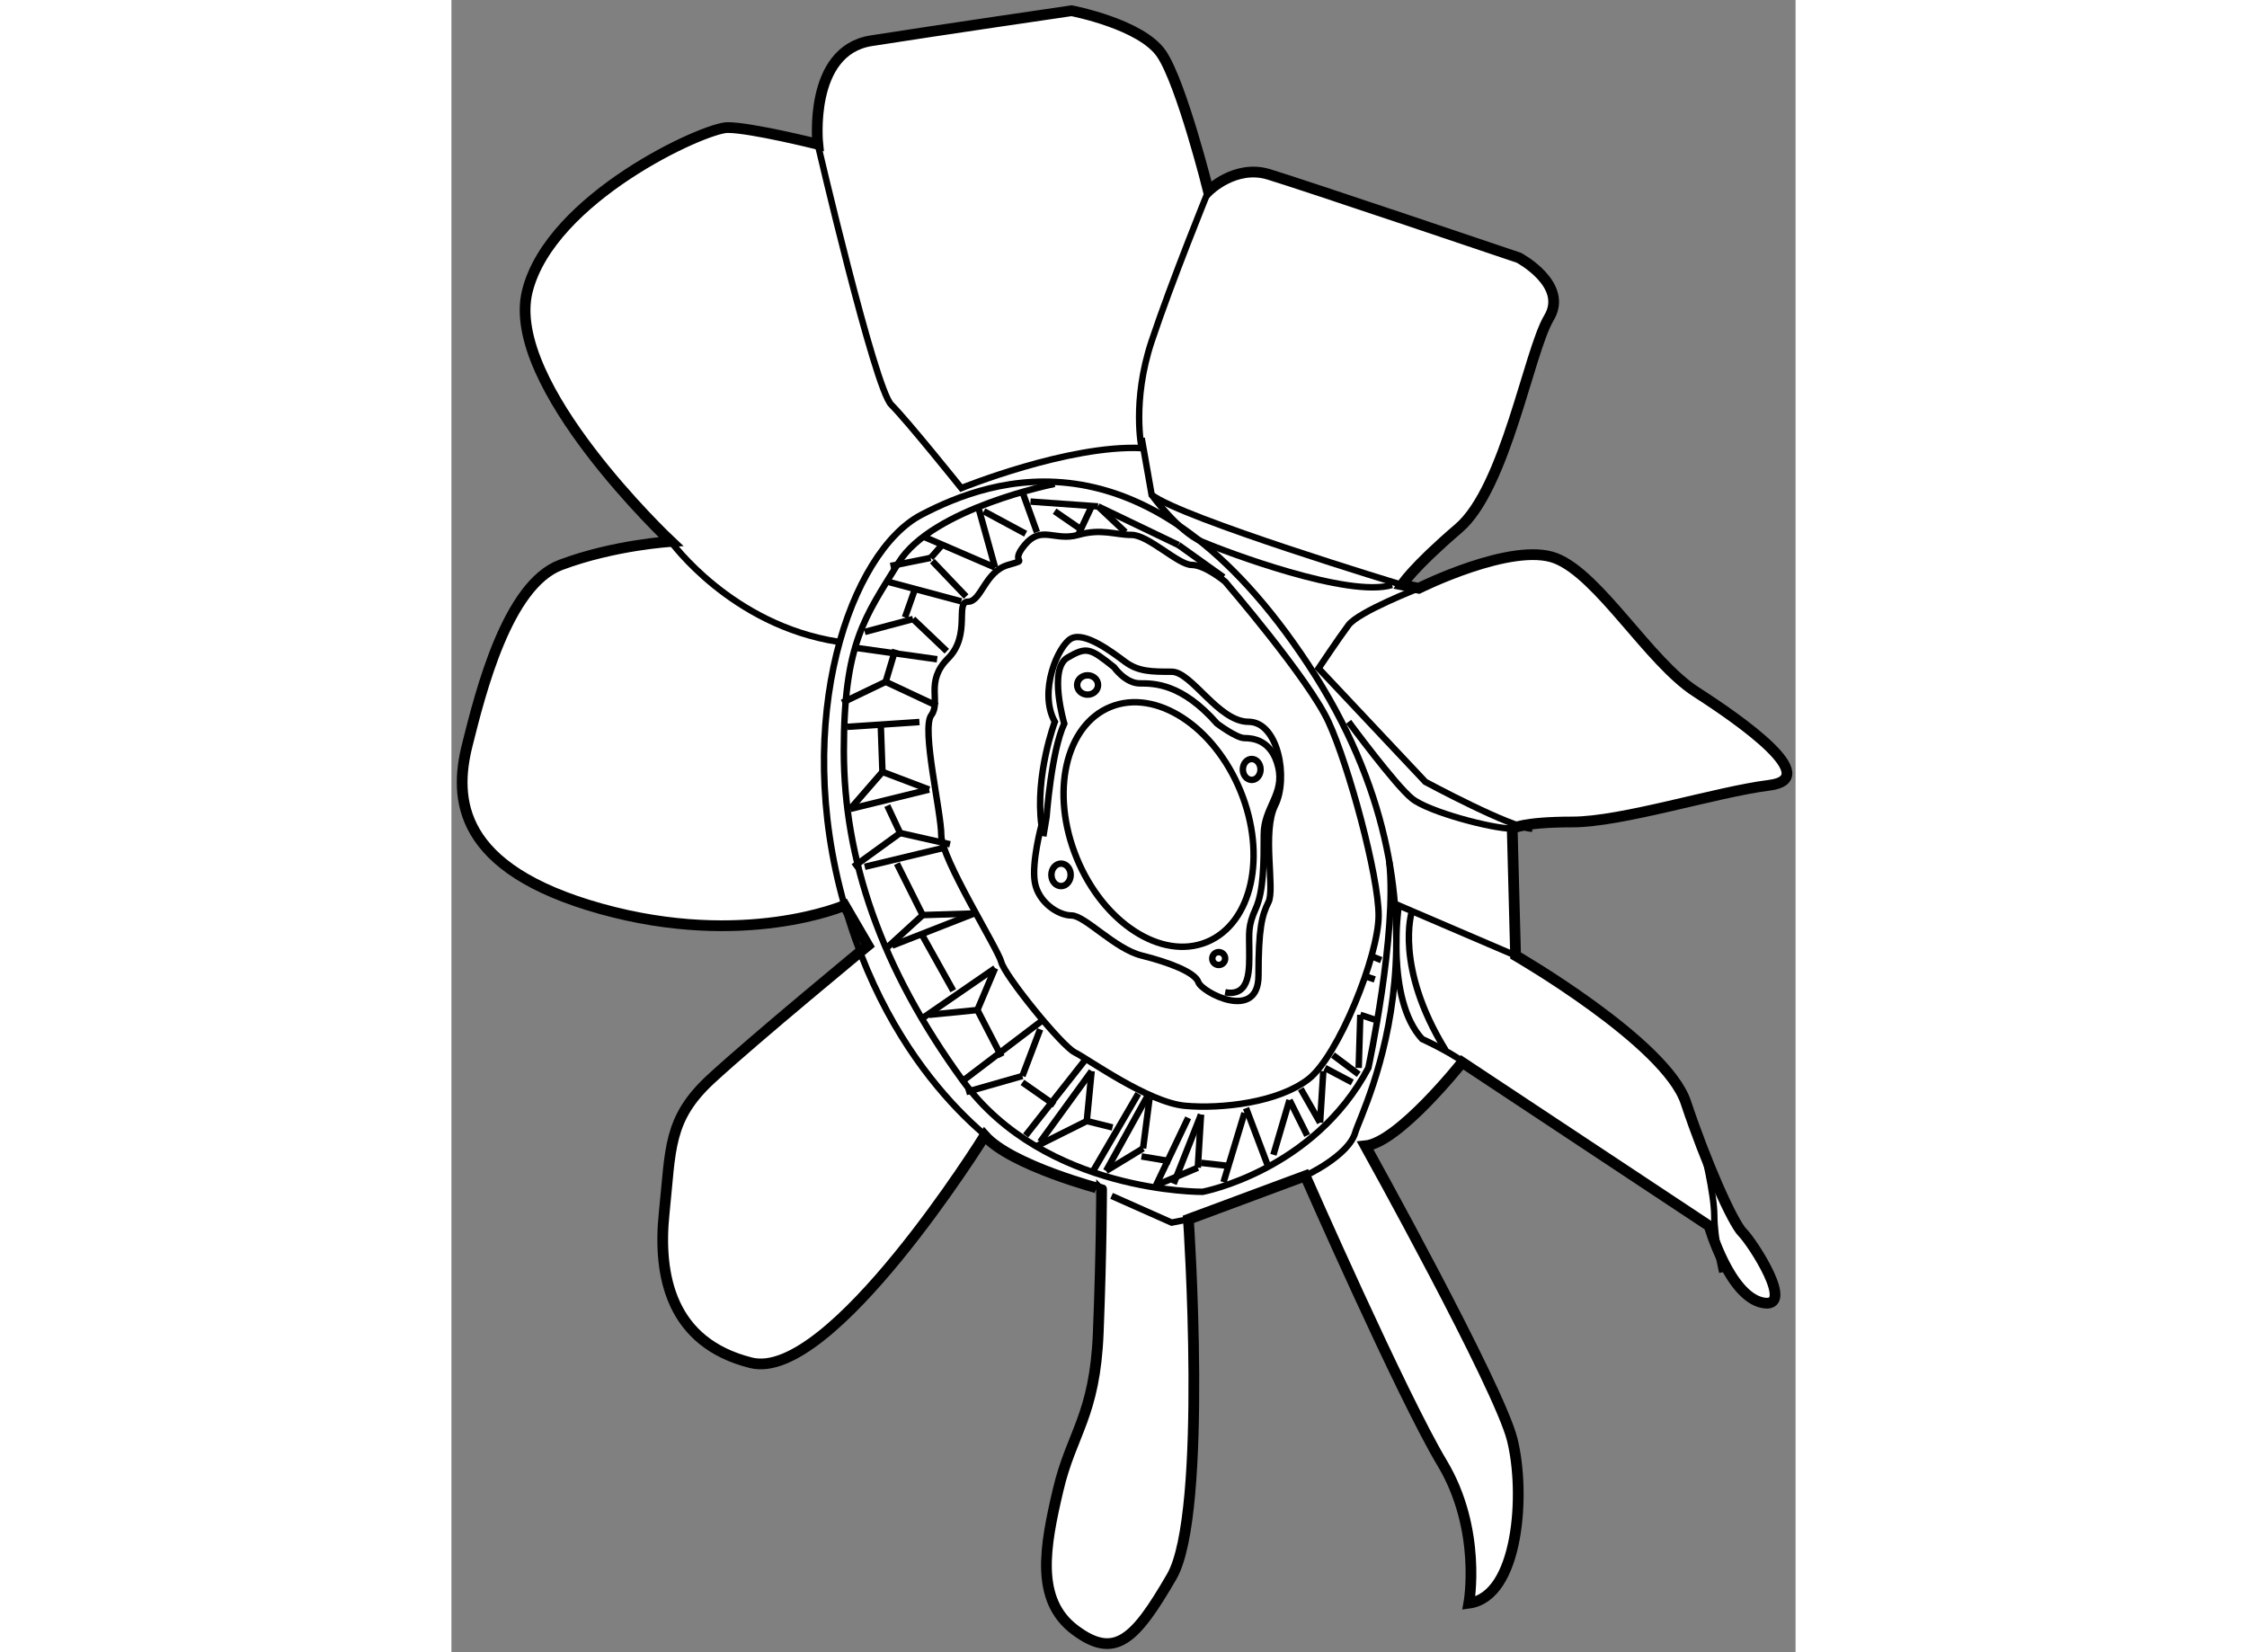 <?xml version="1.0" encoding="utf-8"?>
<!-- Generator: Adobe Illustrator 15.1.0, SVG Export Plug-In . SVG Version: 6.00 Build 0)  -->
<!DOCTYPE svg PUBLIC "-//W3C//DTD SVG 1.1//EN" "http://www.w3.org/Graphics/SVG/1.1/DTD/svg11.dtd">
<svg version="1.1" xmlns="http://www.w3.org/2000/svg" xmlns:xlink="http://www.w3.org/1999/xlink" x="0px" y="0px" width="244.8px"
	 height="180px" viewBox="57.504 68.259 62.592 76.938" enable-background="new 0 0 244.8 180" xml:space="preserve">
	
<rect x="57.504" y="68.259" width="62.592" height="76.938" fill="#808080" stroke="none"/>
	
<g><path fill="#FFFFFF" stroke="#000000" stroke-width="0.5" d="M82.337,121.148c0,0-7.151,11.505-10.882,10.572
			s-4.353-4.042-4.042-6.995c0.311-2.954,0.155-4.354,2.176-6.22c2.021-1.865,7.307-6.218,7.307-6.218l-1.088-1.866
			c0,0-4.664,2.022-11.349,0.156s-6.841-5.131-6.219-7.618c0.623-2.487,1.867-7.463,4.354-8.395c2.487-0.934,5.13-1.088,5.13-1.088
			s-7.773-7.308-6.685-11.66c1.089-4.352,8.24-7.617,9.328-7.617c1.088,0,4.198,0.777,4.198,0.777s-0.467-4.353,2.487-4.819
			c2.954-0.466,9.328-1.398,9.328-1.398s3.265,0.621,4.198,2.02c0.933,1.4,2.176,6.374,2.176,6.374s1.244-1.243,2.798-0.778
			c1.555,0.467,11.66,3.888,11.66,3.888s2.333,1.244,1.399,2.798c-0.933,1.555-2.021,7.928-4.198,9.794
			c-2.176,1.865-2.643,2.642-2.643,2.642l0.778,0.156c0,0,4.353-2.175,6.374-1.398c2.021,0.777,4.354,4.819,6.53,6.218
			s5.907,4.042,3.42,4.353c-2.487,0.312-6.841,1.71-9.172,1.71c-2.332,0-2.798,0.312-2.798,0.312l0.156,5.908
			c0,0,6.996,4.041,7.929,6.839c0.933,2.8,2.176,5.597,2.643,6.063s2.487,3.576,0.933,3.266c-1.555-0.312-2.488-3.576-2.488-3.576
			l-11.504-7.618c0,0-2.954,3.731-4.508,3.888c0,0,6.218,11.192,6.84,13.681c0.622,2.486,0.311,7.307-2.021,7.617
			c0,0,0.622-3.42-1.244-6.529s-6.374-13.371-6.374-13.371l-5.441,2.022c0,0,0.933,13.68-0.777,16.635
			c-1.71,2.953-2.643,3.885-4.509,2.486s-1.399-3.888-0.778-6.529c0.622-2.643,1.71-3.422,1.866-7.307
			c0.155-3.886,0.155-6.685,0.155-6.685S83.582,122.547,82.337,121.148z"></path><path fill="none" stroke="#000000" stroke-width="0.3" d="M74.564,74.978c0,0,2.643,11.347,3.42,12.125
			c0.777,0.778,3.265,3.886,3.265,3.886s4.976-2.021,8.395-1.865c0,0-0.466-2.175,0.466-4.975c0.933-2.798,2.643-6.996,2.643-6.996"></path><path fill="none" stroke="#000000" stroke-width="0.3" d="M101.77,95.497c0,0-10.26-3.107-11.659-4.196l-0.466-2.643"></path><path fill="none" stroke="#000000" stroke-width="0.3" d="M102.547,95.653c0,0-2.798,1.088-3.265,1.71
			c-0.466,0.623-1.399,2.021-1.399,2.021l4.975,5.285c0,0,4.042,2.177,4.975,2.177"></path><path fill="none" stroke="#000000" stroke-width="0.3" d="M107.056,112.755l-5.441-2.333c0,0-0.623,4.353,1.088,6.219
			c0,0,1.71,0.778,2.332,1.399"></path><path fill="none" stroke="#000000" stroke-width="0.3" d="M97.261,123.014c0,0,2.021-0.931,2.332-2.02
			c0.312-1.088,5.286-10.417-2.176-21.765c-7.462-11.349-14.769-8.706-18.034-6.996c-3.265,1.71-6.063,9.482-3.575,18.188
			c2.487,8.707,8.083,11.815,8.083,11.815"></path><path fill="none" stroke="#000000" stroke-width="0.3" d="M67.724,93.478c0,0,2.799,3.885,7.773,4.663"></path><polyline fill="none" stroke="#000000" stroke-width="0.3" points="88.245,123.947 91.043,125.191 91.82,125.036 		"></polyline><path fill="none" stroke="#000000" stroke-width="0.3" d="M85.602,101.871c0,0-0.933,2.488-0.622,4.82c0,0-0.465,1.71-0.311,2.643
			c0.155,0.933,1.088,1.556,1.71,1.556c0.623,0,2.021,1.556,3.265,1.865s2.487,0.776,2.643,1.243s2.799,1.867,2.799-0.311
			c0-2.177,0.155-2.799,0.466-3.421s-0.312-3.265,0.311-4.508c0.622-1.244,0.155-3.888-1.244-3.888
			c-1.399,0-2.643-2.331-3.575-2.331c-0.933,0-1.554-0.001-2.177-0.467c-0.622-0.466-1.865-1.397-2.488-1.087
			C85.757,98.297,84.825,100.472,85.602,101.871z"></path><path fill="none" stroke="#000000" stroke-width="0.3" d="M93.53,95.342c0,0-0.932-0.776-1.554-0.776
			c-0.622,0-2.021-1.398-2.798-1.398c-0.777,0-1.4-0.311-2.488,0s-1.709-0.468-2.487,0.465c-0.778,0.934,0.31,0.622-0.778,0.934
			c-1.088,0.312-1.244,1.71-1.866,1.71s0.155,1.557-0.933,2.644c-1.088,1.087-0.311,2.021-0.777,2.644
			c-0.466,0.62,0.466,4.509,0.466,5.596s2.643,5.284,2.798,5.906c0.156,0.623,2.799,3.889,3.42,4.199
			c0.622,0.311,3.419,2.33,5.13,2.486c1.711,0.156,4.353-0.156,5.752-1.244s3.265-5.751,3.265-7.616s-1.399-6.998-2.332-9.019
			C97.417,99.853,93.53,95.342,93.53,95.342z"></path><path fill="none" stroke="#000000" stroke-width="0.3" d="M90.11,91.301c0,0,1.244,1.709,2.332,2.177
			c1.087,0.466,6.839,2.642,8.861,2.02"></path><path fill="none" stroke="#000000" stroke-width="0.3" d="M99.282,101.871c0,0,2.176,2.953,2.954,3.576
			c0.777,0.623,3.731,1.399,4.664,1.399"></path><path fill="none" stroke="#000000" stroke-width="0.3" d="M85.592,90.792c0,0-5.694,1.124-7.268,3.671
			c-1.573,2.547-2.547,3.746-2.547,8.767c0,5.02,1.723,10.114,5.544,15.358s11.164,5.17,11.164,5.17s5.169-0.975,7.717-5.769
			c0,0,1.349-6.294,0.974-9.591"></path><line fill="none" stroke="#000000" stroke-width="0.3" x1="75.926" y1="102.105" x2="79.298" y2="101.88"></line><line fill="none" stroke="#000000" stroke-width="0.3" x1="75.702" y1="100.98" x2="77.725" y2="100.008"></line><line fill="none" stroke="#000000" stroke-width="0.3" x1="77.725" y1="100.008" x2="80.122" y2="101.131"></line><line fill="none" stroke="#000000" stroke-width="0.3" x1="78.174" y1="98.509" x2="77.725" y2="100.008"></line><line fill="none" stroke="#000000" stroke-width="0.3" x1="76.376" y1="98.433" x2="80.122" y2="98.959"></line><line fill="none" stroke="#000000" stroke-width="0.3" x1="78.999" y1="97.086" x2="80.572" y2="98.584"></line><line fill="none" stroke="#000000" stroke-width="0.3" x1="78.999" y1="97.086" x2="76.751" y2="97.685"></line><line fill="none" stroke="#000000" stroke-width="0.3" x1="77.875" y1="95.362" x2="81.247" y2="96.262"></line><line fill="none" stroke="#000000" stroke-width="0.3" x1="79.898" y1="94.389" x2="81.471" y2="96.037"></line><line fill="none" stroke="#000000" stroke-width="0.3" x1="79.823" y1="94.238" x2="77.95" y2="94.613"></line><line fill="none" stroke="#000000" stroke-width="0.3" x1="79.523" y1="93.264" x2="82.82" y2="94.687"></line><line fill="none" stroke="#000000" stroke-width="0.3" x1="82.07" y1="91.99" x2="82.82" y2="94.687"></line><line fill="none" stroke="#000000" stroke-width="0.3" x1="79.073" y1="95.736" x2="78.624" y2="97.01"></line><line fill="none" stroke="#000000" stroke-width="0.3" x1="80.347" y1="93.639" x2="79.823" y2="94.238"></line><line fill="none" stroke="#000000" stroke-width="0.3" x1="82.295" y1="92.065" x2="84.243" y2="93.114"></line><line fill="none" stroke="#000000" stroke-width="0.3" x1="84.093" y1="91.166" x2="84.768" y2="93.039"></line><line fill="none" stroke="#000000" stroke-width="0.3" x1="84.468" y1="91.616" x2="87.615" y2="91.841"></line><line fill="none" stroke="#000000" stroke-width="0.3" x1="87.615" y1="91.841" x2="88.889" y2="93.039"></line><line fill="none" stroke="#000000" stroke-width="0.3" x1="87.315" y1="91.841" x2="86.69" y2="93.167"></line><line fill="none" stroke="#000000" stroke-width="0.3" x1="85.592" y1="92.065" x2="86.791" y2="92.89"></line><line fill="none" stroke="#000000" stroke-width="0.3" x1="87.615" y1="91.841" x2="91.36" y2="93.639"></line><line fill="none" stroke="#000000" stroke-width="0.3" x1="91.36" y1="93.639" x2="93.458" y2="95.138"></line><line fill="none" stroke="#000000" stroke-width="0.3" x1="76.227" y1="108.623" x2="78.399" y2="107.05"></line><line fill="none" stroke="#000000" stroke-width="0.3" x1="78.399" y1="107.05" x2="80.722" y2="107.574"></line><line fill="none" stroke="#000000" stroke-width="0.3" x1="76.751" y1="108.623" x2="80.497" y2="107.724"></line><line fill="none" stroke="#000000" stroke-width="0.3" x1="76.077" y1="105.927" x2="79.748" y2="105.027"></line><line fill="none" stroke="#000000" stroke-width="0.3" x1="79.748" y1="105.027" x2="77.575" y2="104.203"></line><line fill="none" stroke="#000000" stroke-width="0.3" x1="77.575" y1="104.203" x2="76.077" y2="105.927"></line><line fill="none" stroke="#000000" stroke-width="0.3" x1="77.5" y1="102.105" x2="77.575" y2="104.203"></line><line fill="none" stroke="#000000" stroke-width="0.3" x1="77.725" y1="112.445" x2="79.448" y2="110.871"></line><line fill="none" stroke="#000000" stroke-width="0.3" x1="79.448" y1="110.871" x2="81.846" y2="110.797"></line><line fill="none" stroke="#000000" stroke-width="0.3" x1="78.024" y1="112.294" x2="81.846" y2="110.797"></line><line fill="none" stroke="#000000" stroke-width="0.3" x1="78.249" y1="108.474" x2="79.448" y2="110.871"></line><line fill="none" stroke="#000000" stroke-width="0.3" x1="77.8" y1="105.775" x2="78.399" y2="107.05"></line><line fill="none" stroke="#000000" stroke-width="0.3" x1="79.448" y1="115.666" x2="82.82" y2="113.344"></line><line fill="none" stroke="#000000" stroke-width="0.3" x1="82.82" y1="113.344" x2="81.996" y2="115.292"></line><line fill="none" stroke="#000000" stroke-width="0.3" x1="79.748" y1="115.516" x2="81.996" y2="115.292"></line><line fill="none" stroke="#000000" stroke-width="0.3" x1="79.448" y1="111.845" x2="80.871" y2="114.393"></line><line fill="none" stroke="#000000" stroke-width="0.3" x1="81.996" y1="115.292" x2="83.12" y2="117.465"></line><line fill="none" stroke="#000000" stroke-width="0.3" x1="85.067" y1="115.741" x2="81.321" y2="118.588"></line><line fill="none" stroke="#000000" stroke-width="0.3" x1="81.471" y1="119.112" x2="84.093" y2="118.364"></line><line fill="none" stroke="#000000" stroke-width="0.3" x1="84.093" y1="118.364" x2="84.918" y2="116.191"></line><line fill="none" stroke="#000000" stroke-width="0.3" x1="84.093" y1="118.663" x2="85.592" y2="119.712"></line><line fill="none" stroke="#000000" stroke-width="0.3" x1="87.016" y1="117.614" x2="84.243" y2="121.135"></line><line fill="none" stroke="#000000" stroke-width="0.3" x1="84.693" y1="121.66" x2="87.09" y2="120.462"></line><line fill="none" stroke="#000000" stroke-width="0.3" x1="87.09" y1="120.462" x2="87.315" y2="118.139"></line><line fill="none" stroke="#000000" stroke-width="0.3" x1="87.315" y1="118.139" x2="84.918" y2="121.436"></line><line fill="none" stroke="#000000" stroke-width="0.3" x1="87.39" y1="122.783" x2="89.487" y2="119.188"></line><line fill="none" stroke="#000000" stroke-width="0.3" x1="89.937" y1="119.262" x2="87.989" y2="122.783"></line><line fill="none" stroke="#000000" stroke-width="0.3" x1="87.989" y1="122.783" x2="89.712" y2="121.735"></line><line fill="none" stroke="#000000" stroke-width="0.3" x1="89.712" y1="121.735" x2="90.012" y2="119.413"></line><line fill="none" stroke="#000000" stroke-width="0.3" x1="87.09" y1="120.462" x2="88.289" y2="120.761"></line><line fill="none" stroke="#000000" stroke-width="0.3" x1="89.638" y1="122.11" x2="90.986" y2="122.335"></line><line fill="none" stroke="#000000" stroke-width="0.3" x1="91.81" y1="120.312" x2="90.312" y2="123.458"></line><line fill="none" stroke="#000000" stroke-width="0.3" x1="90.312" y1="123.458" x2="92.26" y2="122.635"></line><line fill="none" stroke="#000000" stroke-width="0.3" x1="92.26" y1="122.635" x2="92.41" y2="120.161"></line><line fill="none" stroke="#000000" stroke-width="0.3" x1="92.41" y1="120.161" x2="91.136" y2="123.384"></line><line fill="none" stroke="#000000" stroke-width="0.3" x1="94.433" y1="120.086" x2="93.458" y2="123.309"></line><line fill="none" stroke="#000000" stroke-width="0.3" x1="94.507" y1="119.861" x2="95.556" y2="122.635"></line><line fill="none" stroke="#000000" stroke-width="0.3" x1="96.53" y1="119.487" x2="95.781" y2="122.034"></line><line fill="none" stroke="#000000" stroke-width="0.3" x1="96.53" y1="119.487" x2="97.354" y2="121.135"></line><line fill="none" stroke="#000000" stroke-width="0.3" x1="97.055" y1="118.964" x2="97.954" y2="120.536"></line><line fill="none" stroke="#000000" stroke-width="0.3" x1="98.104" y1="118.139" x2="97.954" y2="120.536"></line><line fill="none" stroke="#000000" stroke-width="0.3" x1="98.179" y1="117.989" x2="99.452" y2="118.663"></line><line fill="none" stroke="#000000" stroke-width="0.3" x1="98.553" y1="117.389" x2="99.752" y2="118.288"></line><line fill="none" stroke="#000000" stroke-width="0.3" x1="99.828" y1="115.516" x2="99.752" y2="117.989"></line><line fill="none" stroke="#000000" stroke-width="0.3" x1="99.828" y1="115.516" x2="100.501" y2="115.741"></line><line fill="none" stroke="#000000" stroke-width="0.3" x1="100.052" y1="113.719" x2="100.501" y2="113.868"></line><line fill="none" stroke="#000000" stroke-width="0.3" x1="100.426" y1="112.819" x2="100.801" y2="112.969"></line><line fill="none" stroke="#000000" stroke-width="0.3" x1="92.41" y1="122.409" x2="93.758" y2="122.56"></line><path fill="none" stroke="#000000" stroke-width="0.3" d="M102.225,110.722c0,0-0.824,2.546,1.574,6.443"></path><ellipse transform="matrix(0.925 -0.379 0.379 0.925 -33.694 42.312)" fill="none" stroke="#000000" stroke-width="0.3" cx="90.499" cy="106.638" rx="4.122" ry="5.918"></ellipse><ellipse fill="none" stroke="#000000" stroke-width="0.3" cx="87.128" cy="100.156" rx="0.487" ry="0.45"></ellipse><ellipse fill="none" stroke="#000000" stroke-width="0.3" cx="85.891" cy="108.998" rx="0.449" ry="0.524"></ellipse><ellipse fill="none" stroke="#000000" stroke-width="0.3" cx="94.77" cy="104.09" rx="0.412" ry="0.487"></ellipse><circle fill="none" stroke="#000000" stroke-width="0.3" cx="93.234" cy="112.895" r="0.3"></circle><path fill="none" stroke="#000000" stroke-width="0.3" d="M85.067,107.2l0.15-0.899c0,0,0.225-3.071,0.824-4.346
			c0,0-0.749-2.548,0.15-3.071c0.899-0.524,1.049-0.451,2.173,0.448c0,0,0.524,0.75,1.198,0.75c0.675,0,1.949,0,3.597,1.873
			c0,0,0.899,0.675,1.274,0.675c0.374,0,1.273,0.075,1.573,1.348c0.3,1.274-0.674,1.874-0.674,3.147s0,2.623-0.375,3.447
			s-0.3,1.123-0.3,1.947s0.076,2.172-1.123,1.948"></path><path fill="none" stroke="#000000" stroke-width="0.3" d="M115.786,121.735c0,0,0.525,2.097,0.525,3.146s0.374,2.623,0.374,2.623"></path></g>


</svg>